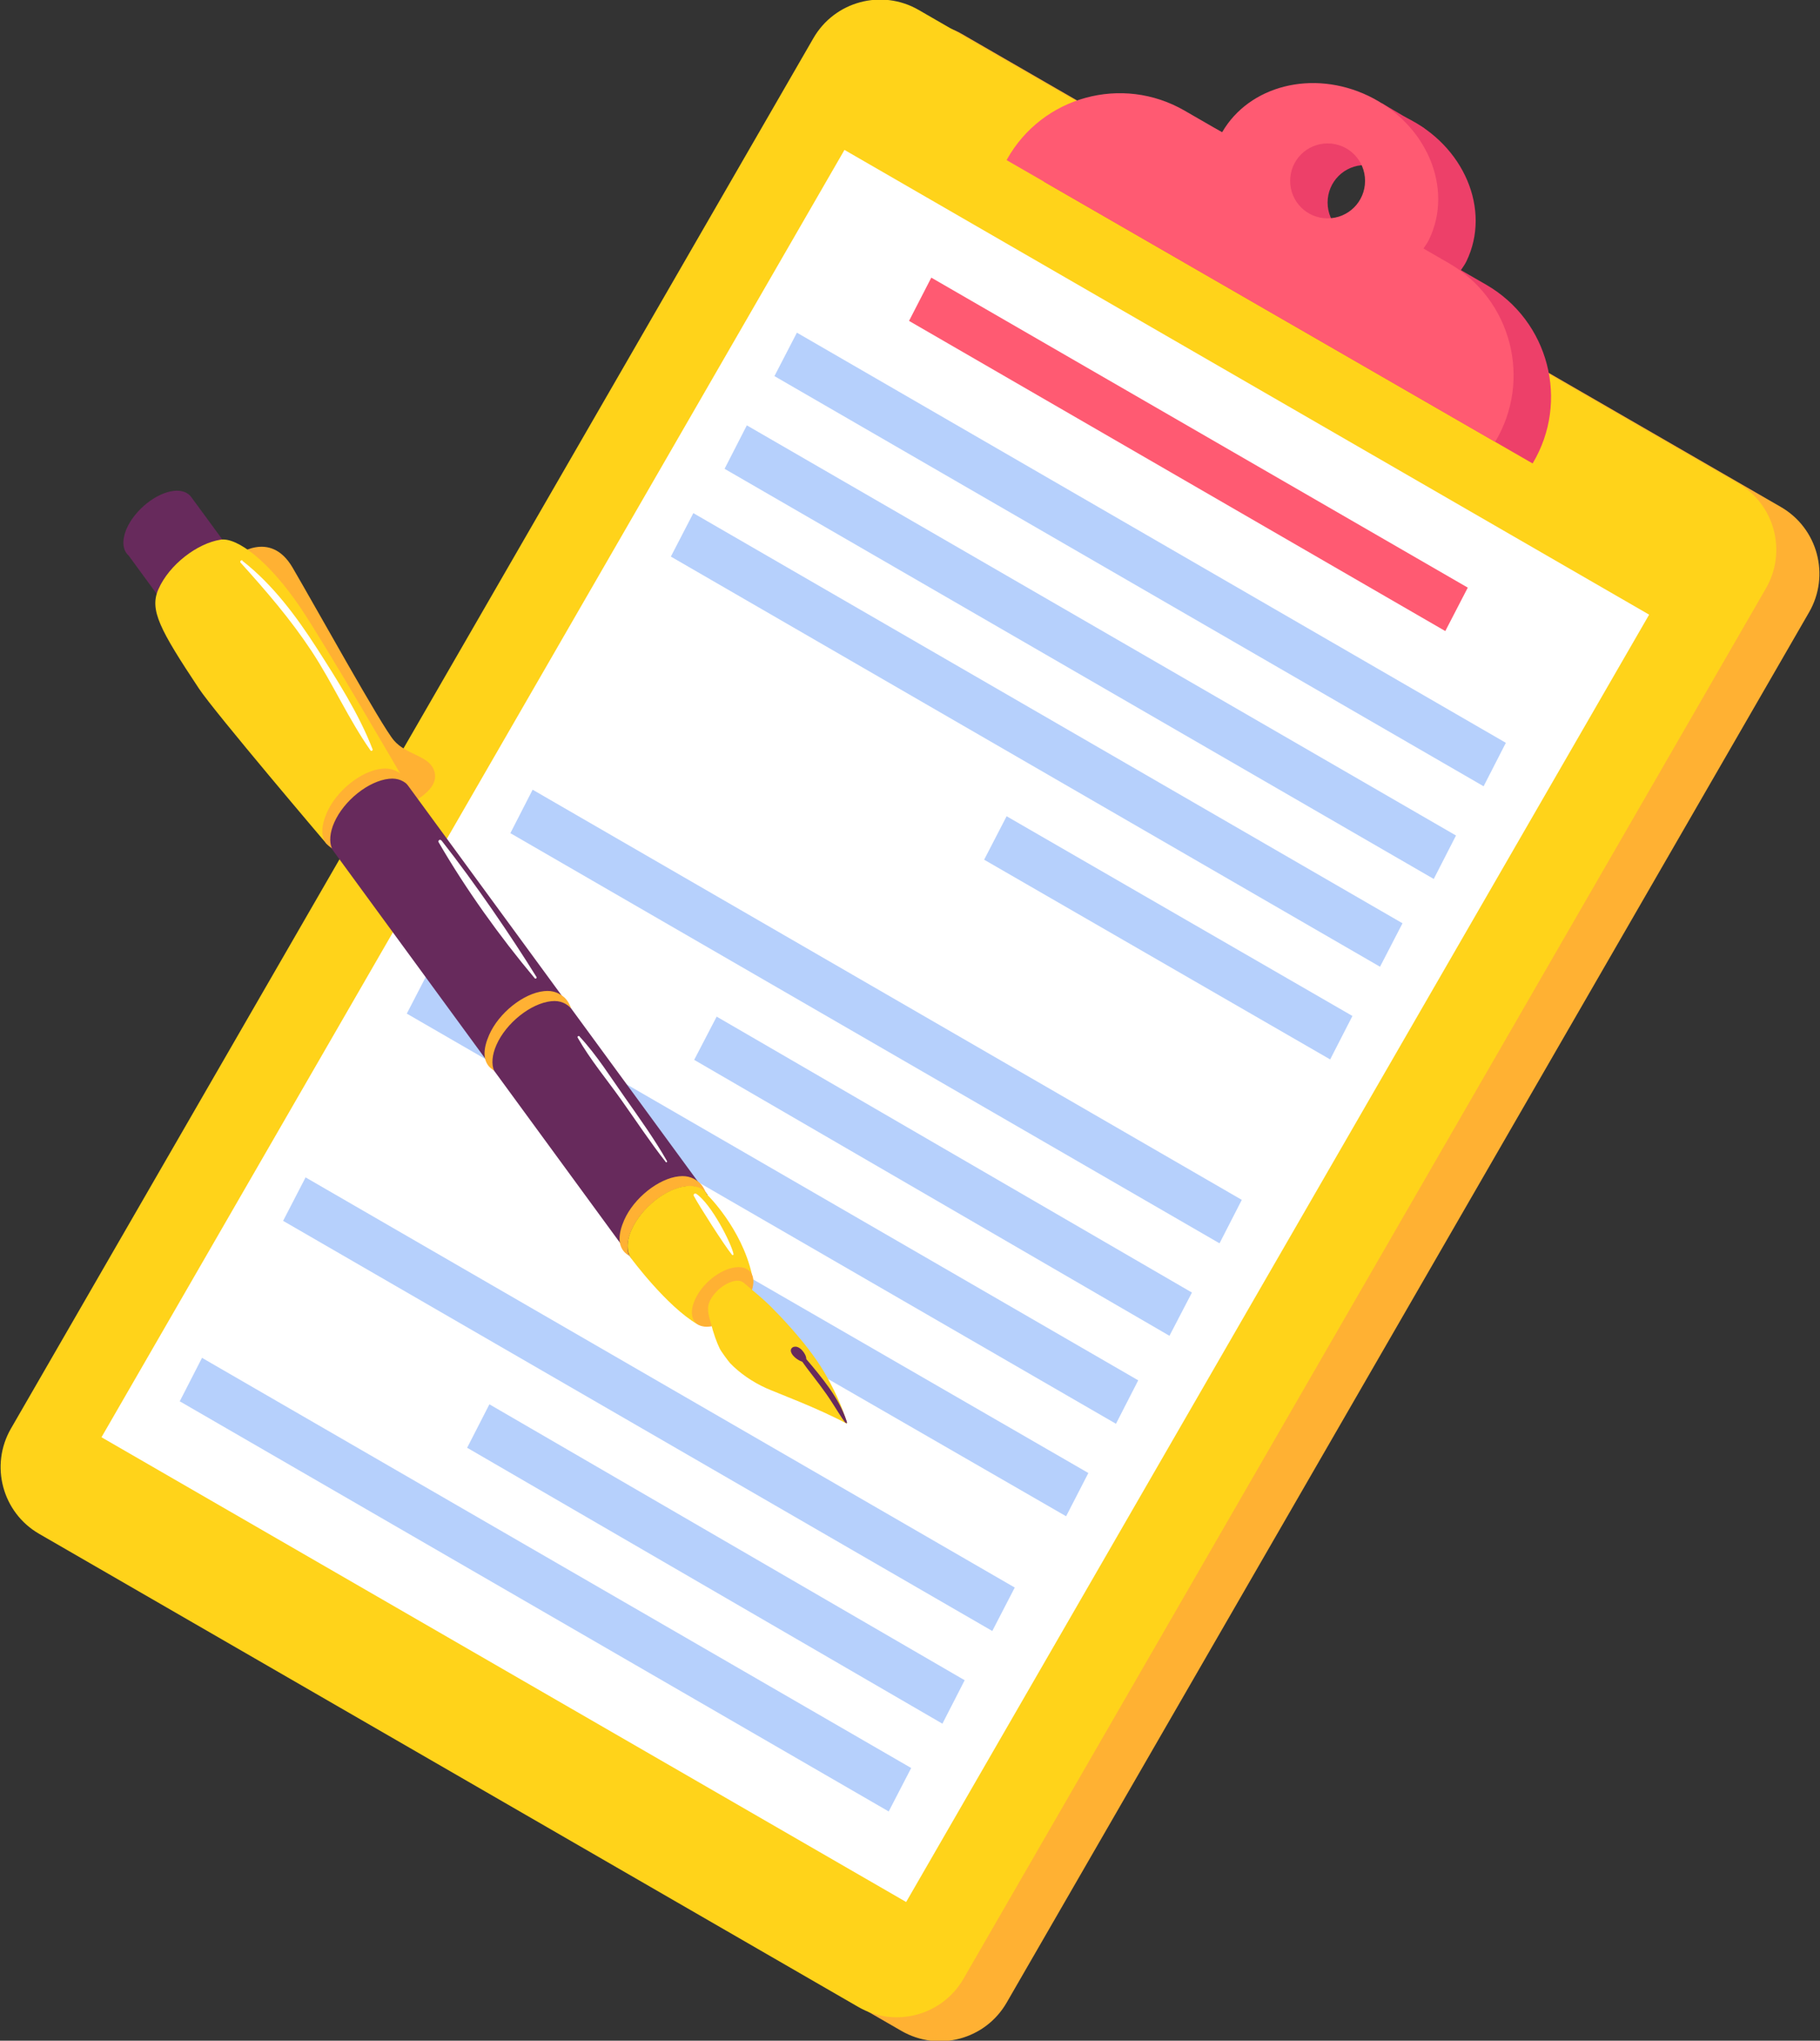 <svg width="190" height="213" viewBox="0 0 190 213" fill="none" xmlns="http://www.w3.org/2000/svg">
<rect x="0" y="0" width="190" height="213" fill="#333333" stroke="none"/>
<g clip-path="url(#clip0_20_474)">
<path d="M89.418 6.482L5.644 151.607C3.423 155.454 4.741 160.373 8.588 162.594L94.101 211.973C97.948 214.195 102.866 212.876 105.087 209.029L188.861 63.904C191.082 60.057 189.764 55.138 185.918 52.917L100.404 3.538C96.558 1.316 91.639 2.635 89.418 6.482Z" fill="#FFB133"/>
<path d="M84.917 3.981L1.143 149.106C-1.078 152.953 0.24 157.872 4.087 160.094L89.6 209.473C93.446 211.694 98.365 210.376 100.586 206.528L184.36 61.404C186.581 57.556 185.263 52.637 181.416 50.416L95.903 1.037C92.057 -1.184 87.138 0.134 84.917 3.981Z" fill="#FFD31A"/>
<path d="M88.158 15.646L10.594 150.012L94.598 198.52L172.162 64.154L88.158 15.646Z" fill="white"/>
<path d="M80.848 39.257L154.882 82.067L157.205 77.532L83.193 34.722L80.848 39.257Z" fill="#B6D0FC"/>
<path d="M75.643 48.932L149.677 91.742L152 87.206L77.966 44.396L75.643 48.932Z" fill="#B6D0FC"/>
<path d="M70.035 58.093L144.069 100.903L146.415 96.367L72.381 53.557L70.035 58.093Z" fill="#B6D0FC"/>
<path d="M102.741 89.731L138.864 110.578L141.188 106.042L105.086 85.195L102.741 89.731Z" fill="#B6D0FC"/>
<path d="M53.28 86.961L127.314 129.771L129.638 125.235L55.604 82.425L53.28 86.961Z" fill="#B6D0FC"/>
<path d="M72.47 110.622L122.087 139.423L124.433 134.91L74.816 106.109L72.47 110.622Z" fill="#B6D0FC"/>
<path d="M42.468 105.796L116.502 148.606L118.825 144.071L44.814 101.26L42.468 105.796Z" fill="#B6D0FC"/>
<path d="M29.555 127.425L103.59 170.235L105.935 165.699L31.901 122.889L29.555 127.425Z" fill="#B6D0FC"/>
<path d="M48.768 151.109L98.384 179.909L100.708 175.374L51.091 146.573L48.768 151.109Z" fill="#B6D0FC"/>
<path d="M18.765 146.26L92.777 189.07L95.123 184.534L21.089 141.724L18.765 146.26Z" fill="#B6D0FC"/>
<path d="M75.173 137.434L111.297 158.259L113.62 153.745L77.519 132.899L75.173 137.434Z" fill="#B6D0FC"/>
<path d="M94.899 33.493L150.883 65.868L153.229 61.333L97.223 28.979L94.899 33.493Z" fill="#FF5A72"/>
<path d="M146.214 16.087L148.716 13.406L144.248 10.77L140.339 13.786L146.214 16.087Z" fill="#ED4069"/>
<path d="M109.041 18.88C112.727 12.311 121.059 10.032 127.583 13.808L131.492 16.065C134.307 11.194 140.942 9.474 146.772 12.267C152.849 15.194 155.686 21.897 153.095 27.259C152.938 27.594 152.715 27.885 152.514 28.197L155.15 29.717C161.695 33.493 163.885 41.894 159.998 48.373L108.996 18.97L109.041 18.902V18.88ZM142.506 25.047C144.673 25.047 146.415 23.304 146.415 21.137C146.415 18.97 144.673 17.227 142.506 17.227C140.339 17.227 138.596 18.97 138.596 21.137C138.596 23.304 140.339 25.047 142.506 25.047Z" fill="#ED4069"/>
<path d="M105.131 16.623C108.817 10.055 117.15 7.776 123.673 11.552L127.583 13.808C130.397 8.937 137.032 7.217 142.863 10.01C148.939 12.937 151.777 19.64 149.185 25.002C149.029 25.337 148.805 25.628 148.604 25.941L151.24 27.46C157.786 31.236 159.975 39.637 156.088 46.117L105.086 16.713L105.131 16.646V16.623ZM138.596 22.79C140.763 22.79 142.506 21.047 142.506 18.88C142.506 16.713 140.763 14.97 138.596 14.97C136.429 14.97 134.687 16.713 134.687 18.88C134.687 21.047 136.429 22.79 138.596 22.79Z" fill="#FF5A72"/>
<path d="M24.574 58.048C24.574 58.048 28.17 55.188 30.538 59.233C32.907 63.277 39.832 75.789 41.127 77.286C42.423 78.783 44.612 78.828 45.26 80.28C45.908 81.732 44.59 82.961 42.58 84.034C40.547 85.084 24.574 58.048 24.574 58.048Z" fill="#FFB133"/>
<path d="M21.267 67.365C22.273 65.086 24.842 63.031 26.986 62.807C27.947 62.696 28.684 62.986 29.086 63.545L73.878 124.721L65.925 131.357L21.491 70.628C20.776 70.002 20.642 68.818 21.267 67.365Z" fill="#672A5C"/>
<path d="M18.14 51.233C18.966 51.144 19.592 51.39 19.949 51.859L26.406 60.662L19.57 66.382L13.426 57.981C12.801 57.445 12.689 56.417 13.225 55.166C14.096 53.2 16.308 51.435 18.162 51.233H18.14Z" fill="#672A5C"/>
<path d="M16.532 61.511C17.671 58.92 20.597 56.708 23.032 56.328C24.797 56.06 28.148 58.651 31.387 63.455C33.889 67.164 41.798 80.772 41.798 80.772C41.798 80.772 38.201 80.682 35.989 83.207C33.778 85.732 34.135 88.123 34.135 88.123C34.135 88.123 22.407 74.337 20.776 71.879C16.666 65.69 15.593 63.657 16.532 61.511Z" fill="#FFD31A"/>
<path d="M56.788 103.45C57.748 103.338 58.441 103.674 58.955 104.143C59.424 104.59 59.625 105.26 59.625 105.26C59.178 104.768 58.508 104.389 57.547 104.5C55.403 104.724 52.834 106.779 51.828 109.058C51.359 110.108 51.292 111.092 51.583 111.762C51.583 111.762 51.181 111.471 51.069 111.337C50.399 110.578 50.443 109.438 51.069 108.008C52.074 105.729 54.643 103.674 56.788 103.45Z" fill="#FFB133"/>
<path d="M39.854 80.235C40.815 80.124 41.507 80.459 42.021 80.928C42.49 81.375 42.691 82.045 42.691 82.045C42.245 81.554 41.574 81.174 40.614 81.285C38.469 81.509 35.9 83.564 34.895 85.844C34.426 86.894 34.359 87.877 34.649 88.547C34.649 88.547 34.247 88.257 34.135 88.123C33.465 87.363 33.51 86.223 34.135 84.793C35.141 82.514 37.71 80.459 39.854 80.235Z" fill="#FFB133"/>
<path d="M70.884 122.777C71.845 122.665 72.537 123.001 73.051 123.47C73.52 123.917 73.721 124.587 73.721 124.587C73.275 124.095 72.604 123.716 71.644 123.827C69.499 124.051 66.93 126.106 65.925 128.385C65.456 129.436 65.389 130.419 65.679 131.089C65.679 131.089 65.277 130.798 65.165 130.664C64.495 129.905 64.54 128.765 65.165 127.335C66.171 125.056 68.74 123.001 70.884 122.777Z" fill="#FFB133"/>
<path d="M65.925 128.363C66.93 126.084 69.499 124.028 71.644 123.805C72.716 123.693 73.476 124.051 73.855 124.721C73.855 124.721 77.407 128.184 78.502 133.033C79.083 135.58 74.436 139.155 72.805 138.217C69.588 136.34 65.902 131.357 65.902 131.357C65.411 130.687 65.366 129.614 65.925 128.363Z" fill="#FFD31A"/>
<path d="M72.537 135.692C71.778 137.39 72.47 138.641 74.079 138.462C75.687 138.284 77.609 136.764 78.346 135.044C79.105 133.346 78.413 132.094 76.804 132.273C75.196 132.452 73.275 133.971 72.537 135.692Z" fill="#FFB133"/>
<path d="M74.056 135.893C74.548 134.776 75.799 133.793 76.849 133.681C77.363 133.614 77.653 133.882 77.921 134.128C78.636 134.753 79.775 135.625 80.848 136.764C80.848 136.764 84.154 140.026 86.008 143.154C86.879 144.629 88.041 146.953 88.421 148.606C85.36 146.953 81.205 145.433 79.954 144.875C78.569 144.249 77.206 143.311 76.223 142.283C76.089 142.149 75.24 141.009 75.129 140.741C74.838 140.138 74.503 139.267 74.19 138.015C74.146 137.814 73.699 136.697 74.056 135.915V135.893Z" fill="#FFD31A"/>
<path d="M82.881 140.585C83.417 140.384 84.176 141.278 84.176 141.858C85.785 143.758 87.572 145.88 88.376 148.293C88.488 148.584 88.376 148.584 88.264 148.494C87.929 148.159 87.17 146.796 86.299 145.545C85.36 144.205 84.355 142.998 83.752 142.127C82.925 141.858 82.076 140.875 82.881 140.563V140.585Z" fill="#672A5C"/>
<path d="M25.311 58.54C28.461 60.998 30.918 64.304 33.063 67.634C35.185 70.94 37.486 74.538 38.894 78.202C38.938 78.336 38.76 78.448 38.67 78.314C36.392 75.074 34.738 71.32 32.549 67.991C30.337 64.64 27.791 61.69 25.11 58.719C24.998 58.584 25.199 58.406 25.333 58.517L25.311 58.54Z" fill="white"/>
<path d="M46.087 87.72C49.617 92.211 53.437 97.82 56.006 101.975C56.073 102.087 55.917 102.199 55.827 102.11C52.186 97.775 48.634 92.815 45.797 87.921C45.685 87.743 45.931 87.542 46.065 87.72H46.087Z" fill="white"/>
<path d="M60.519 108.209C62.306 110.131 63.735 112.432 65.254 114.577C66.774 116.744 68.337 118.912 69.633 121.191C69.678 121.28 69.566 121.37 69.499 121.28C67.868 119.202 66.416 116.99 64.875 114.823C63.356 112.678 61.613 110.6 60.317 108.321C60.228 108.187 60.407 108.053 60.519 108.187V108.209Z" fill="white"/>
<path d="M72.694 124.609C74.257 125.66 76.358 129.771 76.581 130.91C76.581 131 76.469 131.022 76.424 130.977C75.62 129.994 72.939 125.794 72.426 124.81C72.336 124.632 72.56 124.52 72.694 124.609Z" fill="white"/>
</g>
<defs>
<clipPath id="clip0_20_474">
<rect width="190" height="213" fill="white"/>
</clipPath>
</defs>
</svg>
